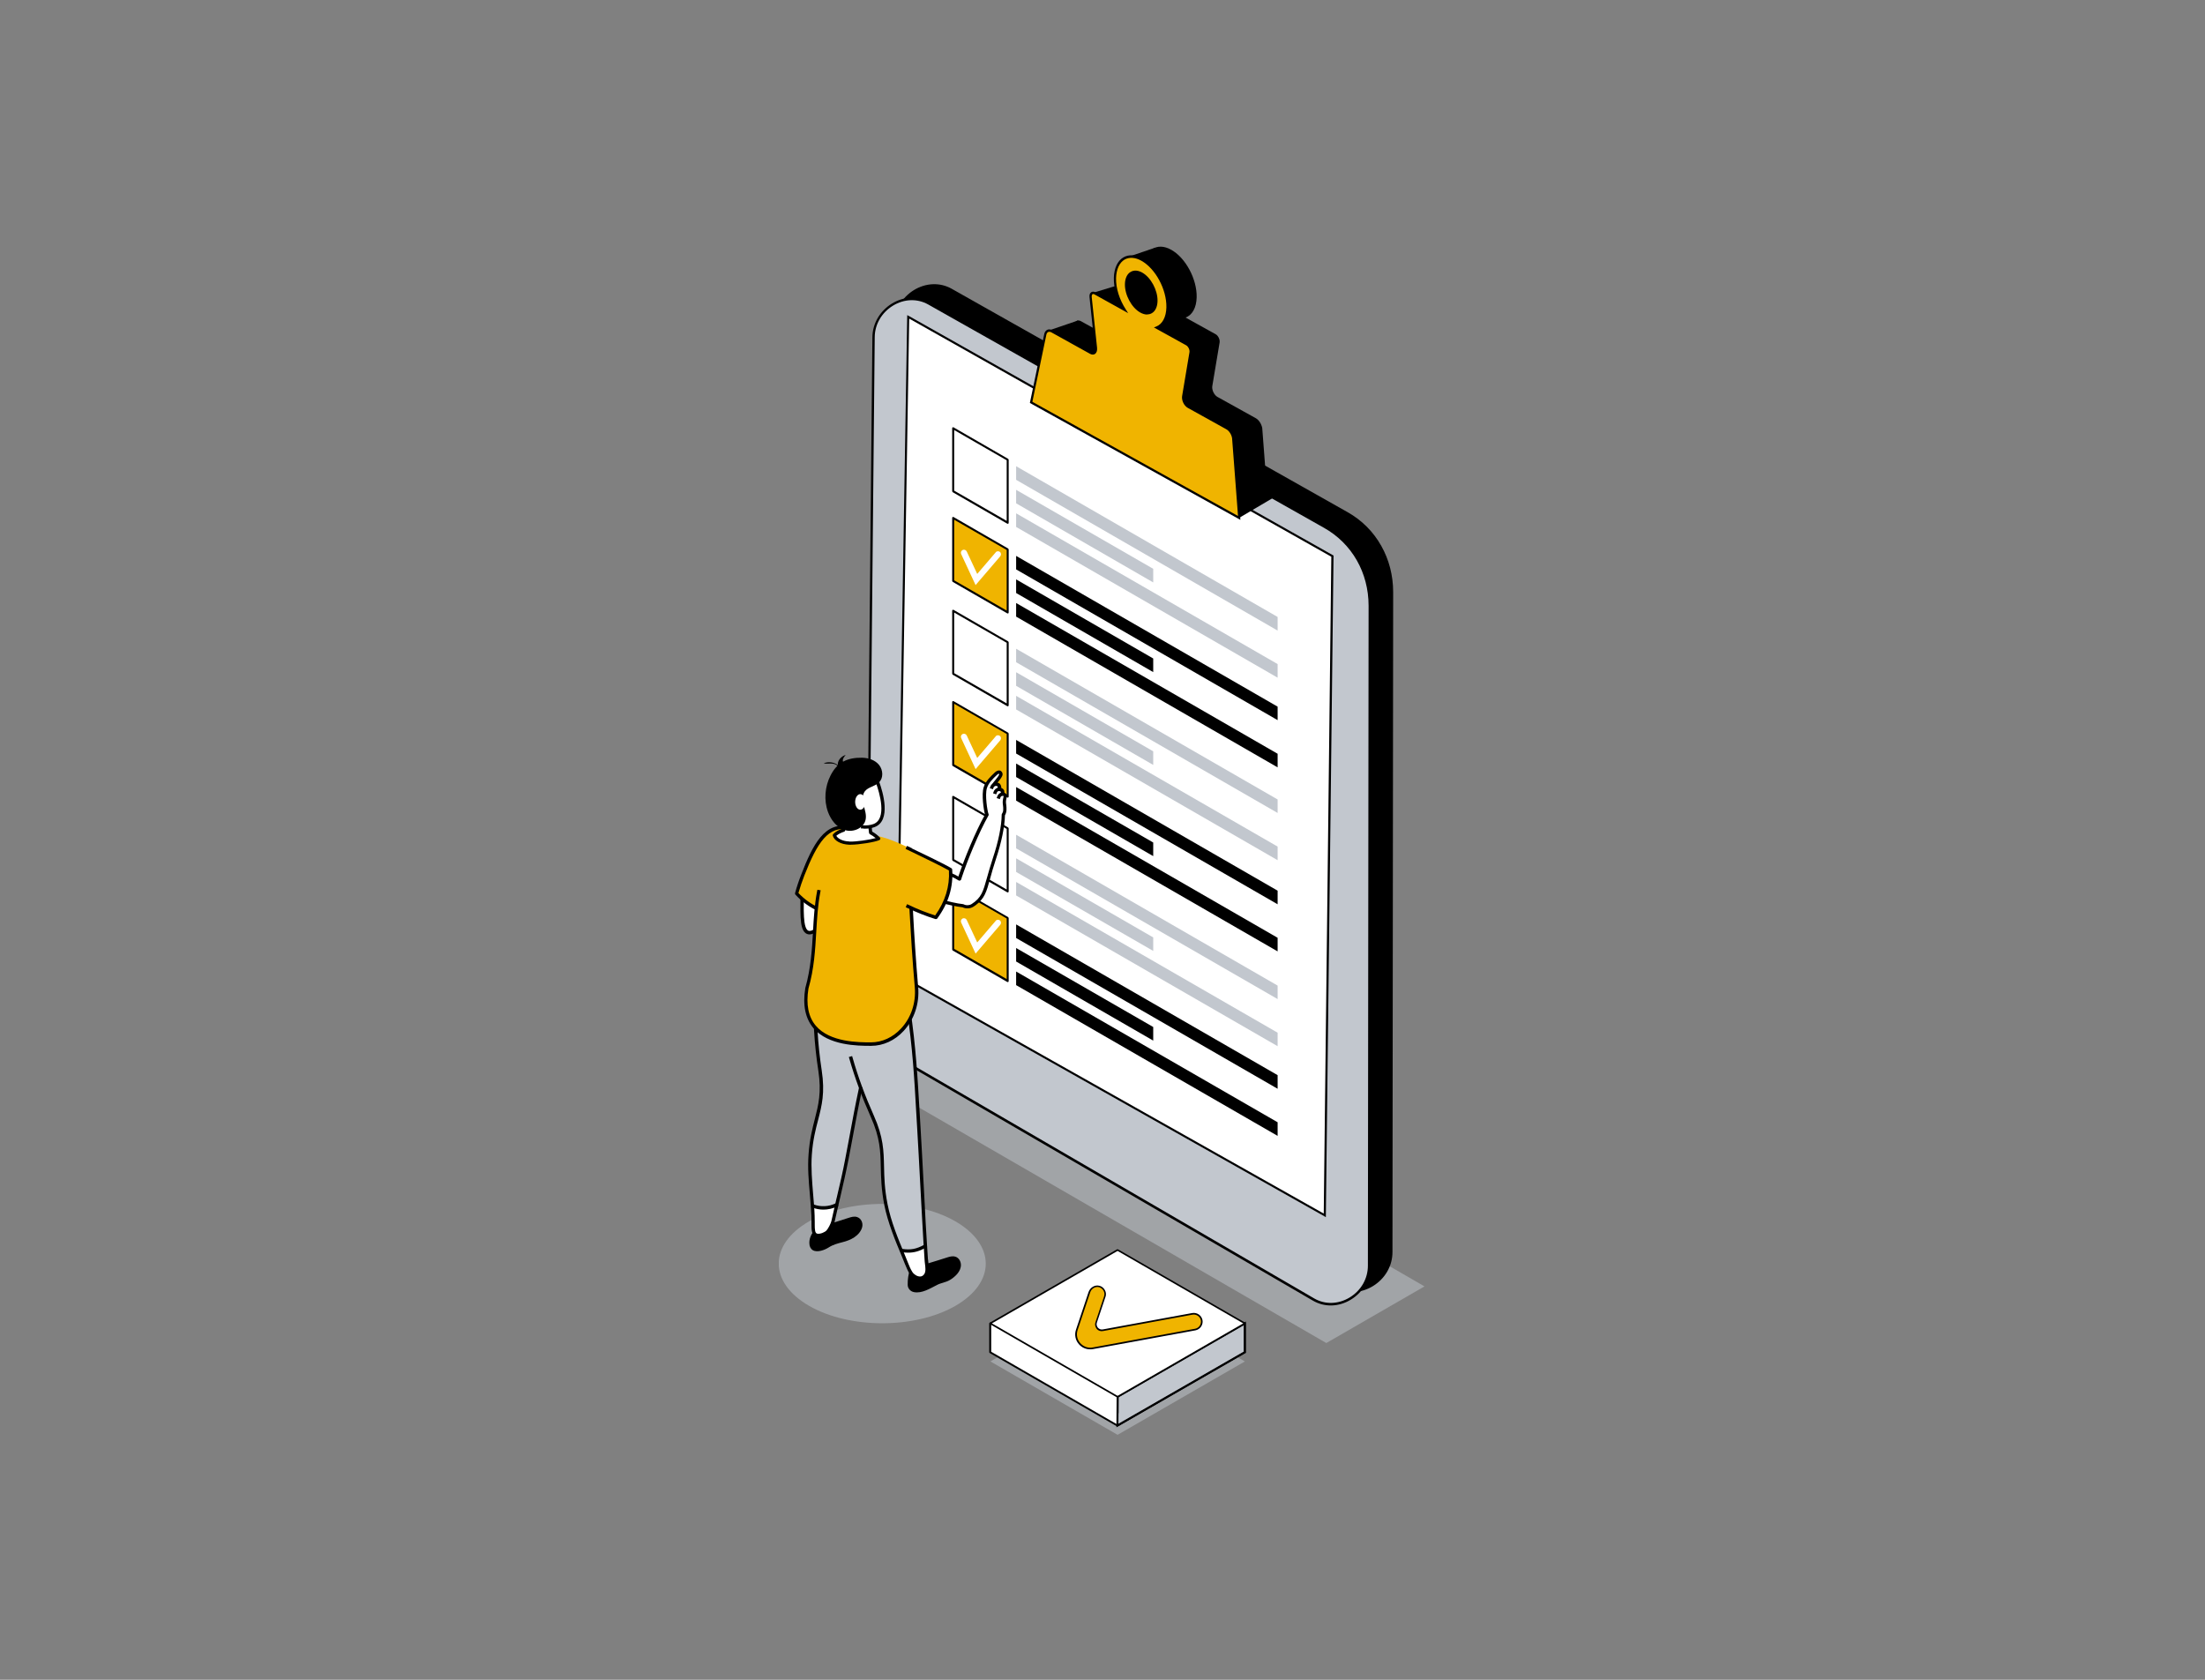 <svg width="1260" height="960" viewBox="0 0 1260 960" fill="none" xmlns="http://www.w3.org/2000/svg">
<rect x="0" y="0" width="1260" height="960" fill="#808080" stroke="none"/>
<style>
    @keyframes test {
      0% { opacity: 0.3;}
      40%  { opacity: 1;}
      60%  { opacity: 1;}
      100% { opacity: 0.3;}
    }

    @keyframes test2 {
      0% { opacity: 0;}
      40%  { opacity: 1;}
      60%  { opacity: 1;}
      100% { opacity: 0;}
    }
    </style>
<g clip-path="url(#clip0_594_346)">
<g opacity="0.5">
<path d="M814 735.175L757.891 767.549L473.953 603.35L530.062 570.976L814 735.175Z" fill="#C2C7CE"/>
</g>
<path d="M605.872 224.23L665.309 257.269L724.746 290.308L721.285 244.705C720.885 242.378 719.421 240.051 717.69 239.054L695.66 226.822C693.796 225.759 692.398 222.834 692.731 220.706L696.924 195.711C697.19 194.049 696.125 191.855 694.728 191.057L677.489 181.485C681.216 180.089 683.679 175.967 683.812 169.851C684.012 159.481 677.489 147.315 669.236 142.728C660.983 138.141 654.061 142.861 653.861 153.165C653.728 159.281 655.991 165.995 659.518 171.447L642.28 161.874C640.815 161.076 639.684 162.073 639.884 164.001L642.945 193.052C643.212 195.578 641.747 196.907 639.817 195.844L617.786 183.612C616.056 182.615 614.525 183.28 613.992 185.141L605.806 224.23H605.872ZM677.556 166.328C677.423 172.377 673.429 175.103 668.637 172.444C663.845 169.785 660.051 162.672 660.184 156.689C660.317 150.639 664.311 147.914 669.103 150.573C673.895 153.232 677.689 160.345 677.556 166.328Z" fill="black"/>
<path d="M763.283 735.042L533.589 601.489C517.615 592.248 508.031 575.031 508.231 556.018L511.825 185.008C512.024 168.92 529.796 158.018 543.373 165.663L769.539 293.3C785.646 302.407 795.43 319.425 795.43 338.504L795.031 715.63C795.031 731.917 776.927 742.953 763.283 735.042Z" fill="black"/>
<path d="M796.096 338.438L795.697 715.564C795.697 723.475 791.504 730.721 784.581 734.975C777.659 739.23 769.539 739.496 762.883 735.64L533.19 602.087C516.883 592.647 507.299 575.43 507.499 556.018L511.093 185.008C511.159 177.23 515.353 170.051 522.208 165.796C529.064 161.608 537.117 161.275 543.773 164.998L769.939 292.635C778.258 297.288 784.848 304.002 789.307 311.98C793.7 319.758 796.096 328.799 796.096 338.438ZM533.922 600.824L763.616 734.377C769.805 737.967 777.393 737.701 783.849 733.779C790.372 729.79 794.232 723.009 794.232 715.63L794.632 338.504C794.632 319.558 785.114 302.872 769.073 293.898L542.908 166.261C536.718 162.804 529.197 163.07 522.807 166.993C516.417 170.915 512.491 177.629 512.424 184.875L508.83 555.885C508.697 565.458 511.026 574.499 515.419 582.21C519.745 589.789 526.002 596.237 533.856 600.758H533.922V600.824Z" fill="black"/>
<path d="M750.703 742.753L521.01 609.2C505.036 599.96 495.451 582.742 495.651 563.73L499.245 192.719C499.445 176.632 517.216 165.73 530.794 173.374L756.959 301.011C773.067 310.118 782.851 327.137 782.851 346.216L782.451 723.342C782.451 739.629 764.347 750.664 750.703 742.753Z" fill="#C2C7CE"/>
<path d="M783.517 346.149L783.117 723.275C783.117 731.186 778.924 738.432 772.002 742.687C765.08 746.941 756.96 747.207 750.304 743.352L520.611 609.798C504.304 600.359 494.719 583.141 494.919 563.73L498.513 192.719C498.58 184.941 502.773 177.762 509.628 173.507C516.484 169.319 524.538 168.987 531.193 172.71L757.359 300.346C765.679 305 772.268 311.714 776.728 319.691C781.12 327.469 783.517 336.51 783.517 346.149ZM521.343 608.535L751.036 742.088C757.226 745.678 764.814 745.412 771.27 741.49C777.792 737.501 781.653 730.721 781.653 723.342L782.052 346.216C782.052 327.27 772.534 310.584 756.494 301.609L530.328 173.973C524.138 170.516 516.617 170.782 510.228 174.704C503.838 178.626 499.911 185.34 499.844 192.586L496.25 563.597C496.117 573.169 498.447 582.21 502.84 589.922C507.166 597.5 513.422 603.948 521.276 608.469H521.343V608.535Z" fill="black"/>
<path d="M518.947 181.152L761.352 317.896L757.026 694.624L512.823 556.949L518.947 181.152Z" fill="white"/>
<path d="M757.625 695.621L756.76 695.089L512.224 557.215L518.414 180.089L519.279 180.554L762.018 317.497V317.83L757.625 695.554V695.621ZM513.422 556.55L756.427 693.56L760.753 318.162L519.546 182.083L513.422 556.484V556.55Z" fill="black"/>
<path d="M708.106 295.959L730.07 282.996C730.07 282.996 719.088 268.371 719.088 266.975C719.088 265.579 711.567 250.089 711.367 249.491C711.234 248.893 693.33 244.971 693.33 244.971C693.33 244.971 686.607 258.333 686.873 259.064C687.206 259.795 708.106 295.959 708.106 295.959Z" fill="black"/>
<path d="M598.883 188.997L615.856 183.213L629.434 194.448L624.242 167.458L642.279 161.94L663.778 181.086L657.521 207.544L622.977 217.981C622.977 217.981 610.731 213.992 610.265 212.928C609.799 211.865 598.883 189.063 598.883 189.063V188.997Z" fill="black"/>
<path d="M644.143 146.983L660.117 141.532L672.497 149.044L679.818 161.475L675.891 177.762L663.112 171.048L665.308 177.762L656.257 181.285L643.411 170.981L641.015 159.813L644.143 146.983Z" fill="black"/>
<path d="M589.232 229.947L648.669 262.986L708.105 296.025L704.644 250.422C704.245 248.095 702.781 245.768 701.05 244.771L679.019 232.539C677.156 231.476 675.758 228.551 676.091 226.423L680.284 201.428C680.55 199.766 679.485 197.572 678.088 196.774L660.849 187.202C664.576 185.806 667.039 181.684 667.172 175.568C667.372 165.198 660.849 153.032 652.596 148.445C644.342 143.858 637.42 148.578 637.221 158.882C637.088 164.998 639.351 171.712 642.878 177.164L625.64 167.591C624.175 166.793 623.044 167.79 623.243 169.718L626.305 198.769C626.571 201.295 625.107 202.624 623.177 201.561L601.146 189.329C599.416 188.332 597.885 188.997 597.352 190.858L589.166 229.947H589.232ZM660.849 172.045C660.716 178.094 656.722 180.82 651.93 178.161C647.138 175.502 643.344 168.389 643.477 162.406C643.61 156.356 647.604 153.631 652.396 156.29C657.188 158.949 660.982 166.062 660.849 172.045Z" fill="#F0B400"/>
<path d="M708.771 297.089L588.5 230.279L596.753 190.725C597.019 189.661 597.619 188.864 598.484 188.465C599.349 188.066 600.414 188.199 601.412 188.797L623.443 201.029C624.042 201.361 624.575 201.428 624.974 201.162C625.507 200.83 625.773 199.965 625.64 198.835L622.578 169.785C622.445 168.522 622.778 167.524 623.576 166.993C624.242 166.594 625.041 166.594 625.839 166.993L641.081 175.435C638.019 170.05 636.356 164.134 636.489 158.749C636.622 153.298 638.619 148.977 642.013 147.049C645.008 145.321 648.869 145.587 652.795 147.714C661.248 152.434 667.904 164.799 667.705 175.369C667.571 180.953 665.575 185.074 662.114 187.002L678.287 195.977C679.951 196.907 681.149 199.367 680.817 201.295L676.623 226.29C676.291 228.218 677.555 230.877 679.219 231.808L701.25 244.04C703.114 245.103 704.778 247.563 705.177 250.089L708.771 296.823V297.089ZM589.898 229.614L707.44 294.895L704.045 250.422C703.713 248.294 702.315 246.167 700.718 245.303L678.687 233.071C676.557 231.874 675.093 228.75 675.492 226.357L679.685 201.361C679.951 199.965 679.019 197.971 677.755 197.306L659.385 187.135L660.583 186.67C664.244 185.274 666.373 181.219 666.506 175.635C666.706 165.464 660.317 153.564 652.263 149.044C648.735 147.049 645.341 146.85 642.679 148.312C639.683 150.041 637.886 153.896 637.753 158.949C637.62 164.732 639.683 171.247 643.344 176.898L644.675 178.958L625.307 168.189C625.307 168.189 624.641 167.857 624.308 168.123C623.976 168.389 623.776 168.987 623.843 169.785L626.904 198.835C627.037 200.431 626.638 201.627 625.706 202.292C624.907 202.824 623.909 202.757 622.911 202.226L600.88 189.994C600.214 189.595 599.549 189.528 599.016 189.728C598.55 189.927 598.151 190.393 597.951 191.124L589.898 229.747V229.614ZM655.458 179.756C654.26 179.756 652.929 179.357 651.597 178.626C646.606 175.834 642.679 168.522 642.812 162.339C642.878 159.082 644.076 156.489 646.14 155.359C648.003 154.295 650.266 154.428 652.662 155.758C657.654 158.55 661.581 165.862 661.448 172.045C661.382 175.302 660.183 177.895 658.12 179.025C657.321 179.49 656.39 179.69 655.458 179.69V179.756ZM648.869 155.891C648.136 155.891 647.404 156.09 646.805 156.423C645.141 157.353 644.143 159.547 644.076 162.406C643.943 168.256 647.604 175.036 652.263 177.629C654.26 178.759 656.123 178.892 657.588 178.028C659.252 177.097 660.25 174.903 660.317 172.045C660.45 166.195 656.789 159.414 652.13 156.821C650.998 156.223 649.867 155.891 648.869 155.891Z" fill="black"/>
<path d="M544.638 280.735L575.854 298.751V262.786L544.638 244.771V280.735Z" fill="white"/>
<path d="M544.971 244.239C544.971 244.239 544.572 244.106 544.372 244.239C544.173 244.372 544.106 244.505 544.106 244.771V280.735C544.106 280.735 544.239 281.134 544.372 281.267L575.588 299.283C575.588 299.283 575.788 299.349 575.854 299.349C575.921 299.349 576.054 299.349 576.121 299.283C576.32 299.15 576.387 299.017 576.387 298.751V262.786C576.387 262.786 576.254 262.388 576.121 262.255L544.905 244.239H544.971ZM575.255 297.687L545.237 280.403V245.768L575.255 263.052V297.687Z" fill="black"/>
<path d="M580.646 274.221L730.07 360.375V352.597L580.646 266.443V274.221Z" fill="#C2C7CE"/>
<path d="M580.646 287.649L658.986 332.854V325.076L580.646 279.938V287.649Z" fill="#C2C7CE"/>
<path d="M580.646 301.144L730.07 387.299V379.521L580.646 293.366V301.144Z" fill="#C2C7CE"/>
<path d="M544.638 385.038L575.854 402.987V367.023L544.638 349.074V385.038Z" fill="white"/>
<path d="M544.971 348.542C544.971 348.542 544.572 348.409 544.372 348.542C544.173 348.675 544.106 348.808 544.106 349.074V385.038C544.106 385.038 544.239 385.437 544.372 385.57L575.588 403.586C575.588 403.586 575.788 403.652 575.854 403.652C575.921 403.652 576.054 403.652 576.121 403.586C576.32 403.453 576.387 403.32 576.387 403.054V367.089C576.387 367.089 576.254 366.691 576.121 366.558L544.905 348.542H544.971ZM575.255 401.99L545.237 384.706V350.071L575.255 367.355V401.99Z" fill="black"/>
<path d="M580.646 378.457L730.07 464.612V456.9L580.646 370.746V378.457Z" fill="#C2C7CE"/>
<path d="M580.646 391.952L658.986 437.157V429.379L580.646 384.174V391.952Z" fill="#C2C7CE"/>
<path d="M580.646 405.447L730.07 491.602V483.824L580.646 397.669V405.447Z" fill="#C2C7CE"/>
<g style="animation: test2 3s infinite; animation-delay: -1s;">
<path d="M544.638 437.157L575.854 455.172V419.208L544.638 401.192V437.157Z" fill="#F0B400"/>
</g>
<path d="M544.971 400.727C544.971 400.727 544.572 400.594 544.372 400.727C544.173 400.86 544.106 400.993 544.106 401.259V437.223C544.106 437.223 544.239 437.622 544.372 437.755L575.588 455.77C575.588 455.77 575.788 455.837 575.854 455.837C575.921 455.837 576.054 455.837 576.121 455.77C576.32 455.637 576.387 455.504 576.387 455.239V419.274C576.387 419.274 576.254 418.875 576.121 418.742L544.905 400.727H544.971ZM575.255 454.108L545.237 436.824V402.19L575.255 419.474V454.108Z" fill="black"/>
<g style="animation: test 3s infinite; animation-delay: -1s;">
<path d="M580.646 430.642L730.07 516.797V509.019L580.646 422.864V430.642Z" fill="black"/>
<path d="M580.646 444.07L658.986 489.275V481.497L580.646 436.359V444.07Z" fill="black"/>
<path d="M580.646 457.565L730.07 543.72V535.942L580.646 449.787V457.565Z" fill="black"/>
</g>

<path d="M568.999 420.803L558.416 433.168L552.426 420.338C552.027 419.474 550.962 419.075 550.096 419.474C549.231 419.873 548.832 420.936 549.231 421.8L557.484 439.55L571.595 423.063C572.194 422.332 572.127 421.202 571.395 420.604C570.663 420.006 569.531 420.072 568.932 420.803H568.999Z" fill="white"/>
<g style="animation: test2 3s infinite;">
<path d="M544.638 331.989L575.854 349.938V313.974L544.638 296.025V331.989Z" fill="#F0B400"/>
</g>
<path d="M544.971 295.493C544.971 295.493 544.572 295.36 544.372 295.493C544.173 295.626 544.106 295.759 544.106 296.025V331.989C544.106 331.989 544.239 332.388 544.372 332.521L575.588 350.537C575.588 350.537 575.788 350.603 575.854 350.603C575.921 350.603 576.054 350.603 576.121 350.537C576.32 350.404 576.387 350.271 576.387 350.005V314.04C576.387 314.04 576.254 313.642 576.121 313.509L544.905 295.493H544.971ZM575.255 348.941L545.237 331.657V297.022L575.255 314.306V348.941Z" fill="black"/>
<g style="animation: test 3s infinite;">
<path d="M580.646 325.408L730.07 411.563V403.851L580.646 317.697V325.408Z" fill="black"/>
<path d="M580.646 338.903L658.986 384.108V376.33L580.646 331.125V338.903Z" fill="black"/>
<path d="M580.646 352.398L730.07 438.553V430.775L580.646 344.62V352.398Z" fill="black"/>
</g>
<path d="M568.999 315.636L558.416 328.001L552.426 315.171C552.027 314.306 550.962 313.907 550.096 314.306C549.231 314.705 548.832 315.769 549.231 316.633L557.484 334.383L571.595 317.896C572.194 317.165 572.127 316.035 571.395 315.436C570.663 314.838 569.531 314.905 568.932 315.636H568.999Z" fill="white"/>
<path d="M544.638 491.402L575.854 509.351V473.387L544.638 455.371V491.402Z" fill="white"/>
<path d="M544.971 454.906C544.971 454.906 544.572 454.773 544.372 454.906C544.173 455.039 544.106 455.172 544.106 455.438V491.402C544.106 491.402 544.239 491.801 544.372 491.934L575.588 509.949C575.588 509.949 575.788 510.016 575.854 510.016C575.921 510.016 576.054 510.016 576.121 509.949C576.32 509.816 576.387 509.683 576.387 509.418V473.453C576.387 473.453 576.254 473.054 576.121 472.922L544.905 454.906H544.971ZM575.255 508.354L545.237 491.07V456.435L575.255 473.719V508.354Z" fill="black"/>
<path d="M580.646 484.821L730.07 570.976V563.264L580.646 477.043V484.821Z" fill="#C2C7CE"/>
<path d="M580.646 498.316L658.986 543.454V535.743L580.646 490.538V498.316Z" fill="#C2C7CE"/>
<path d="M580.646 511.744L730.07 597.899V590.188L580.646 504.033V511.744Z" fill="#C2C7CE"/>
<g style="animation: test2 3s infinite; animation-delay: -2s;">
<path d="M544.638 542.59L575.854 560.605V524.641L544.638 506.625V542.59Z" fill="#F0B400"/>
</g>
<path d="M544.971 506.16C544.971 506.16 544.572 506.027 544.372 506.16C544.173 506.293 544.106 506.426 544.106 506.692V542.656C544.106 542.656 544.239 543.055 544.372 543.188L575.588 561.203C575.588 561.203 575.788 561.27 575.854 561.27C575.921 561.27 576.054 561.27 576.121 561.203C576.32 561.07 576.387 560.938 576.387 560.672V524.707C576.387 524.707 576.254 524.308 576.121 524.176L544.905 506.16H544.971ZM575.255 559.541L545.237 542.257V507.623L575.255 524.907V559.541Z" fill="black"/>
<g style="animation: test 3s infinite; animation-delay: -2s;">
<path d="M580.646 536.075L730.07 622.23V614.452L580.646 528.297V536.075Z" fill="black"/>
<path d="M580.646 549.503L658.986 594.708V586.93L580.646 541.792V549.503Z" fill="black"/>
<path d="M580.646 562.998L730.07 649.153V641.375L580.646 555.22V562.998Z" fill="black"/>
</g>
<path d="M568.999 526.236L558.416 538.601L552.426 525.771C552.027 524.907 550.962 524.508 550.096 524.907C549.231 525.306 548.832 526.369 549.231 527.234L557.484 544.983L571.595 528.497C572.194 527.765 572.127 526.635 571.395 526.037C570.663 525.439 569.531 525.505 568.932 526.236H568.999Z" fill="white"/>
<g opacity="0.5">
<path d="M638.618 736.105L565.937 778.053L638.618 820L711.367 778.053L638.618 736.105Z" fill="#C2C7CE"/>
</g>
<path d="M711.367 756.315L638.618 730.854L565.937 756.315V772.801L638.618 814.748L711.367 772.801V756.315Z" fill="white"/>
<path d="M638.618 798.262L638.552 814.748L711.367 772.801V756.315L638.618 798.262Z" fill="#C2C7CE"/>
<path d="M637.953 815.812L638.086 797.929L638.352 797.73L711.966 755.251V773.133L637.886 815.745H637.953V815.812ZM639.217 798.594L639.084 813.685L710.701 772.469V757.378L639.151 798.594H639.217Z" fill="black"/>
<path d="M638.419 815.147H638.818L711.566 773.2C711.566 773.2 711.766 773 711.766 772.801V756.315C711.766 756.315 711.633 755.916 711.433 755.916L638.685 730.455H638.352L565.604 755.916C565.604 755.916 565.271 756.182 565.271 756.315V772.801C565.271 772.801 565.338 773.133 565.471 773.2L638.219 815.147H638.419ZM566.402 756.647L638.685 731.386L710.967 756.647V772.535L638.685 814.216L566.402 772.535V756.647Z" fill="black"/>
<path d="M638.618 714.367L565.937 756.315L638.618 798.262L711.367 756.315L638.618 714.367Z" fill="white"/>
<path d="M638.419 798.661H638.818L711.567 756.713C711.567 756.713 711.766 756.514 711.766 756.315C711.766 756.115 711.7 755.982 711.567 755.916L638.818 713.969C638.818 713.969 638.485 713.902 638.352 713.969L565.604 755.916C565.604 755.916 565.404 756.115 565.404 756.315C565.404 756.514 565.471 756.647 565.604 756.713L638.352 798.661H638.419ZM638.619 714.899L710.435 756.315L638.619 797.73L566.802 756.315L638.619 714.899Z" fill="black"/>
<path d="M639.151 797.797H638.219V807.635H639.151V797.797Z" fill="black"/>
<path d="M631.23 741.091C632.029 738.632 630.631 735.973 628.169 735.241C625.773 734.577 623.31 736.106 622.511 738.432L615.323 759.971C613.393 765.821 618.451 771.604 624.508 770.541L683.013 759.838C685.476 759.373 687.14 756.979 686.674 754.52C686.208 752.06 683.878 750.398 681.349 750.863L630.232 760.237C627.636 760.702 625.506 758.242 626.372 755.783L631.297 741.025L631.23 741.091Z" fill="#F0B400"/>
<path d="M631.696 741.224C632.162 739.895 632.029 738.499 631.364 737.302C630.698 736.105 629.633 735.175 628.302 734.842C625.773 734.111 622.977 735.707 622.045 738.366L614.857 759.904C613.859 762.829 614.524 765.954 616.521 768.214C618.185 770.142 620.515 771.139 622.977 771.139C623.51 771.139 624.042 771.139 624.575 771.006L683.08 760.303C685.808 759.771 687.606 757.179 687.14 754.453C686.607 751.728 684.011 749.933 681.282 750.398L630.166 759.771C629.101 759.971 628.102 759.572 627.37 758.774C626.705 757.977 626.438 756.913 626.771 755.916L631.696 741.158V741.224ZM626.638 759.439C627.57 760.503 628.901 760.968 630.299 760.702L681.416 751.329C683.612 750.93 685.808 752.392 686.208 754.586C686.607 756.78 685.143 758.974 682.946 759.373L624.442 770.075C621.779 770.607 619.05 769.61 617.253 767.549C615.456 765.488 614.924 762.696 615.789 760.104L622.977 738.565C623.709 736.371 625.972 735.042 628.102 735.64C629.167 735.972 630.099 736.704 630.631 737.701C631.164 738.698 631.23 739.828 630.898 740.892L625.972 755.65C625.506 756.979 625.839 758.375 626.705 759.439H626.638Z" fill="black"/>
<path d="M466.765 488.81C462.239 488.81 458.445 498.914 458.312 511.478C458.178 524.043 458.045 532.951 462.571 533.017C467.097 533.017 474.685 524.176 474.752 511.611C474.885 499.047 471.29 488.81 466.698 488.81H466.765Z" fill="white"/>
<path d="M466.765 487.879C464.102 487.879 461.706 490.405 459.976 495.125C458.378 499.513 457.447 505.363 457.38 511.545V512.343C457.38 518.392 457.247 523.644 457.779 527.367C458.179 530.225 459.111 533.948 462.572 534.014C465.234 534.014 468.562 531.555 471.091 527.633C474.02 523.179 475.617 517.528 475.684 511.678C475.684 505.496 474.885 499.646 473.354 495.258C471.69 490.538 469.361 487.946 466.698 487.879H466.765ZM469.56 526.502C467.031 530.358 464.302 532.02 462.638 532.02C461.706 532.02 460.375 531.488 459.71 527.034C459.177 523.444 459.244 518.259 459.31 512.276V511.478C459.31 505.496 460.242 499.911 461.839 495.723C463.237 492.001 465.101 489.74 466.831 489.74C468.562 489.74 470.359 492.001 471.69 495.79C473.154 499.978 473.953 505.628 473.887 511.545C473.887 516.996 472.289 522.314 469.627 526.436H469.56V526.502Z" fill="black"/>
<path d="M485.468 473.387C472.489 470.196 465.766 482.228 458.844 499.978C457.38 503.701 456.182 507.29 455.25 510.614C461.839 517.794 471.091 522.58 481.274 522.713C483.404 519.256 485.401 515.268 487.065 511.013C493.987 493.264 501.974 477.509 485.468 473.453V473.387Z" fill="#F0B400"/>
<path d="M485.667 472.456C471.224 468.866 464.302 483.226 457.913 499.646C456.448 503.368 455.25 506.958 454.318 510.415C454.252 510.747 454.318 511.08 454.518 511.279C461.64 519.057 471.357 523.577 481.208 523.644C481.208 523.644 481.874 523.444 482.007 523.179C484.27 519.522 486.266 515.534 487.864 511.279C488.463 509.75 489.062 508.288 489.661 506.825C494.253 495.324 498.247 485.353 494.853 478.705C493.255 475.647 490.26 473.586 485.667 472.456ZM487.93 506.16C487.331 507.623 486.732 509.152 486.133 510.614C484.603 514.536 482.739 518.259 480.676 521.716C471.69 521.45 462.838 517.329 456.249 510.348C457.18 507.091 458.312 503.767 459.643 500.31C466.965 481.63 473.487 471.393 485.202 474.318C489.262 475.315 491.857 477.043 493.122 479.636C496.117 485.486 492.124 495.524 487.864 506.16H487.93Z" fill="black"/>
<g opacity="0.5">
<path d="M545.969 698.014C522.873 684.719 485.401 684.719 462.305 698.014C439.209 711.31 439.209 732.915 462.305 746.277C485.401 759.572 522.873 759.572 545.969 746.277C569.065 732.981 569.065 711.376 545.969 698.014Z" fill="#C2C7CE"/>
</g>
<path d="M545.969 718.223C544.305 717.625 542.508 718.223 540.844 718.755C534.122 720.949 526.8 723.009 520.078 725.203C519.079 728.128 518.614 731.186 518.68 734.244C518.68 736.305 520.211 738.033 522.208 738.432C526.734 739.363 531.459 736.371 535.519 734.311C537.849 733.114 540.445 732.915 542.774 731.519C545.769 729.724 549.097 726.666 549.097 722.943C549.097 720.949 547.966 718.888 546.036 718.223H545.969Z" fill="black"/>
<path d="M489.794 695.554C488.13 694.956 486.333 695.554 484.669 696.086C479.611 697.748 474.219 699.41 469.028 701.072C465.5 702.202 463.104 705.393 462.572 708.916C462.505 709.515 462.439 710.113 462.505 710.711C462.505 712.24 463.237 713.769 464.502 714.5C467.098 715.963 471.291 714.367 473.554 712.905C476.016 711.309 478.612 710.645 481.408 709.913C483.804 709.315 486.2 708.451 488.263 707.055C490.327 705.659 492.19 703.532 492.723 701.072C493.189 698.812 492.057 696.286 489.794 695.554Z" fill="black"/>
<path d="M489.528 530.092C483.804 528.63 477.68 530.092 472.356 533.416C464.768 553.359 464.102 583.008 468.495 611.859C469.028 615.316 469.227 618.308 469.294 621.033C469.36 624.689 469.028 627.88 468.495 630.872C466.964 639.447 463.836 646.627 462.904 659.79C462.172 669.429 463.437 678.935 464.102 688.508C468.229 690.901 473.886 690.635 478.146 688.242C478.346 687.378 478.545 686.58 478.745 685.716C480.542 677.871 482.406 670.094 483.87 662.183C485.867 651.613 487.731 641.043 489.86 630.539C490.127 629.077 490.459 627.681 490.726 626.218C490.726 626.218 490.859 625.62 490.925 625.354C495.851 602.353 499.977 584.67 502.906 561.204C503.705 554.755 504.37 547.975 502.307 542.058C500.177 536.009 495.185 531.621 489.461 530.159H489.528V530.092Z" fill="#C2C7CE"/>
<path d="M464.169 688.508C464.302 690.569 464.435 692.629 464.502 694.69C464.502 695.953 464.568 697.15 464.568 698.413C464.568 701.604 464.169 705.659 466.898 706.058C468.828 706.324 471.69 705.194 472.888 703.931C474.02 702.8 475.617 699.543 475.95 698.081C476.682 694.823 477.414 691.566 478.146 688.308C473.82 690.702 468.163 690.967 464.103 688.574L464.169 688.508Z" fill="white"/>
<path d="M528.797 711.908C524.337 714.7 519.745 714.833 514.687 714.035C515.818 716.761 516.883 719.42 517.948 722.012C518.68 723.807 519.479 725.669 520.477 727.331C522.208 730.056 526.867 731.984 528.997 728.461C530.461 726.067 529.462 722.478 529.263 719.885C529.063 717.226 528.93 714.567 528.73 711.908H528.797Z" fill="white"/>
<path d="M527.399 688.042C526.667 673.75 525.935 659.457 525.136 645.231C524.87 640.511 524.604 635.991 524.338 631.603C524.138 628.479 524.005 625.354 523.739 622.363C522.807 607.272 521.675 593.113 519.146 576.427C518.148 569.58 516.95 562.533 513.156 557.082C509.295 551.564 502.972 548.506 496.716 548.573L486.2 604.68C487.664 609.931 489.395 615.25 491.391 620.568C492.589 623.892 493.854 627.149 495.185 630.407C496.183 632.933 497.248 635.392 498.38 637.852C507.565 658.26 501.841 666.238 506.167 688.308C507.898 696.95 511.226 705.659 514.687 714.035C519.745 714.766 524.338 714.7 528.797 711.908C528.797 711.11 528.664 710.312 528.664 709.515C528.198 702.401 527.799 695.222 527.466 688.109L527.399 688.042Z" fill="#C2C7CE"/>
<path d="M489.794 529.161C484.136 527.699 477.747 528.896 471.889 532.618C471.69 532.751 471.557 532.884 471.49 533.084C464.235 552.096 462.837 580.881 467.63 611.992C469.493 624.291 467.696 631.337 465.633 639.447C464.235 644.899 462.638 651.081 462.039 659.657C461.44 667.301 462.105 675.013 462.771 682.458C463.104 686.447 463.436 690.635 463.636 694.69C463.636 695.887 463.703 697.15 463.703 698.346V699.543C463.703 702.601 463.636 706.457 466.831 706.922H467.563C469.76 706.922 472.422 705.725 473.62 704.462C474.885 703.133 476.615 699.742 476.948 698.147C477.88 694.025 478.811 689.904 479.743 685.849L480.076 684.519C481.74 677.273 483.471 669.761 484.935 662.249C485.6 658.925 486.266 655.336 486.932 651.679C488.795 641.641 490.725 631.271 492.656 622.363L492.855 621.432L490.992 621.033L490.792 621.964C488.862 630.872 486.932 641.242 485.068 651.347C484.402 655.003 483.737 658.593 483.071 661.917C481.674 669.362 479.943 676.874 478.212 684.12L477.88 685.45C476.948 689.571 476.016 693.693 475.084 697.815C474.818 699.078 473.287 702.136 472.289 703.199C471.29 704.263 468.761 705.326 467.097 705.061C465.633 704.861 465.566 702.667 465.566 699.609V698.413C465.566 697.15 465.566 695.887 465.5 694.69C465.367 690.569 464.967 686.38 464.635 682.392C464.036 675.013 463.37 667.434 463.902 659.922C464.501 651.48 466.099 645.364 467.497 640.046C469.626 631.736 471.49 624.556 469.56 611.793C464.901 581.147 466.232 552.894 473.221 534.147C478.545 530.89 484.336 529.76 489.394 531.089C494.919 532.485 499.578 536.806 501.574 542.39L501.907 543.255L503.704 542.59L503.372 541.726C501.175 535.61 496.05 530.823 489.86 529.228L489.794 529.161Z" fill="black"/>
<path d="M530.262 719.819C529.995 716.362 529.796 712.905 529.596 709.448C529.13 702.335 528.731 695.156 528.398 688.042C528.132 683.455 527.932 678.935 527.666 674.348C527.133 664.642 526.667 654.937 526.068 645.231L525.536 636.19C524.338 615.715 523.339 598.032 520.145 576.427C519.08 569.114 517.749 562.068 513.955 556.683C510.028 551.099 503.438 547.709 496.716 547.775H495.784V549.703H496.716C502.773 549.57 508.763 552.694 512.357 557.813C515.951 562.932 517.15 569.38 518.214 576.759C521.409 598.364 522.474 615.981 523.606 636.389L524.138 645.43C524.737 655.136 525.203 664.842 525.736 674.548C526.002 679.134 526.201 683.721 526.468 688.242C526.867 695.421 527.266 702.534 527.666 709.648C527.865 713.104 528.132 716.561 528.331 720.018C528.331 720.616 528.464 721.348 528.531 722.079C528.797 724.206 529.13 726.533 528.198 728.062C527.599 728.992 526.801 729.524 525.736 729.524C524.138 729.524 522.275 728.394 521.343 726.932C520.344 725.336 519.612 723.674 518.88 721.746L517.216 717.625C513.223 707.986 509.096 698.08 507.166 688.175C505.435 679.4 505.302 672.753 505.169 666.836C504.969 657.729 504.836 649.884 499.312 637.52C494.387 626.484 490.26 615.316 487.198 604.48L486.932 603.55L485.068 604.082L485.335 605.012C488.463 615.981 492.589 627.149 497.581 638.317C502.973 650.35 503.106 658.061 503.305 666.903C503.438 672.886 503.572 679.6 505.302 688.574C507.299 698.612 511.426 708.65 515.486 718.356L517.15 722.478C517.948 724.406 518.68 726.2 519.745 727.929C521.01 729.99 523.539 731.452 525.802 731.452C527.533 731.452 528.997 730.588 529.929 729.059C531.193 726.932 530.861 724.206 530.528 721.813C530.461 721.148 530.328 720.483 530.328 719.885H530.262V719.819Z" fill="black"/>
<path d="M519.812 501.174C519.812 501.174 486 468.069 474.286 484.289C462.771 500.244 469.893 533.682 461.107 564.727C455.849 596.569 486.333 596.702 497.714 596.702C513.023 596.702 525.136 581.28 523.672 564.261C521.01 533.549 519.812 501.174 519.812 501.174Z" fill="#F0B400"/>
<path d="M520.744 501.108V500.177H518.813V501.174C518.813 501.174 520.078 533.948 522.74 564.328C523.472 573.037 520.677 581.546 514.953 587.728C510.227 592.847 504.104 595.705 497.714 595.705C490.659 595.705 474.286 595.705 466.232 586.266C461.906 581.213 460.508 574.034 461.972 564.993C465.234 553.559 465.833 542.856 466.432 532.552C466.898 524.774 467.297 517.395 468.761 509.75L468.961 508.819L467.097 508.487L466.898 509.418C465.433 517.196 464.968 524.973 464.568 532.485C463.969 542.723 463.37 553.293 460.175 564.66C458.578 574.366 460.175 582.077 464.834 587.595C473.354 597.567 490.06 597.7 497.448 597.7H497.781C504.703 597.7 511.359 594.642 516.417 589.124C522.474 582.543 525.469 573.435 524.67 564.262C522.008 533.881 520.81 501.507 520.81 501.174H520.744V501.108Z" fill="black"/>
<path d="M568.865 442.475C566.469 444.735 564.006 447.195 563.008 450.319C561.544 454.84 563.541 465.676 564.14 466.008C564.739 466.407 565.404 466.606 566.07 466.806C567.135 467.138 568.2 467.47 569.331 467.537C570.463 467.537 571.594 467.338 572.459 466.673C573.524 465.809 573.99 464.479 574.123 463.149C574.256 461.82 573.99 460.49 573.857 459.161C573.724 457.831 574.123 456.236 574.256 455.704C574.39 455.239 574.256 454.707 573.857 454.308C573.458 453.976 572.992 453.843 572.526 453.976C572.925 453.444 572.992 452.646 572.659 452.048C572.326 451.449 571.261 451.117 570.596 451.25C570.729 450.785 571.195 450.386 571.128 449.92C571.128 449.455 570.729 448.724 570.33 448.524C569.531 448.126 568.532 448.192 568.133 448.391C568 447.926 571.86 444.27 571.927 442.674C571.927 442.209 571.594 441.544 571.062 441.478C570.196 441.345 569.464 441.943 568.865 442.541V442.475Z" fill="white"/>
<path d="M514.887 500.975C513.755 505.363 522.807 511.412 534.987 514.47C547.167 517.528 555.82 519.788 556.951 515.334C558.083 510.947 551.227 501.507 538.981 498.449C526.801 495.391 516.018 496.521 514.887 500.909V500.975Z" fill="white"/>
<path d="M548.632 501.175C543.041 517.86 551.96 519.855 555.62 517.528C563.74 512.276 562.609 507.357 568.133 490.671C573.724 473.985 574.856 459.36 570.729 457.964C566.602 456.568 554.156 484.489 548.565 501.175H548.632Z" fill="white"/>
<path d="M568.2 441.744C565.937 443.871 563.141 446.53 562.076 449.987C560.812 454.108 562.076 462.817 562.875 465.543C557.417 475.248 551.028 490.87 547.7 500.776V500.975C545.104 499.446 542.242 498.249 539.247 497.518C533.257 495.989 527.333 495.457 522.674 495.923C517.682 496.455 514.62 498.116 513.955 500.643C512.69 505.695 521.609 512.01 534.787 515.268L535.52 515.467C541.31 516.93 546.302 518.126 550.029 518.525C551.96 519.456 554.422 519.323 556.219 518.193C556.619 517.927 557.018 517.661 557.417 517.395C562.609 513.606 563.74 509.617 565.804 502.039C566.602 499.047 567.667 495.324 569.132 490.87C572.26 481.497 574.124 472.456 574.257 465.941C574.723 465.144 575.055 464.147 575.122 463.083C575.188 462.019 575.122 460.956 574.989 459.892C574.989 459.56 574.922 459.227 574.856 458.895C574.723 457.698 575.122 456.236 575.255 455.704C575.455 454.906 575.255 453.976 574.589 453.444C574.39 453.244 574.19 453.111 573.924 452.978C573.924 452.447 573.924 451.848 573.591 451.383C573.258 450.851 572.726 450.519 572.127 450.253C572.127 450.053 572.193 449.854 572.127 449.654C572.06 448.923 571.528 447.86 570.796 447.527C570.529 447.394 570.263 447.328 569.997 447.261L570.13 447.128C571.661 445.267 572.859 443.738 572.925 442.541C572.925 441.611 572.326 440.547 571.262 440.348C569.864 440.148 568.799 441.145 568.266 441.677H568.2V441.744ZM570.929 442.541C570.929 443.206 569.331 445.068 568.599 445.998C567.401 447.394 566.935 447.993 567.201 448.657C567.268 448.923 567.468 449.123 567.734 449.189C568 449.322 568.266 449.322 568.466 449.189C568.666 449.123 569.331 449.056 569.864 449.322C569.997 449.389 570.197 449.787 570.197 449.92C570.197 449.92 570.13 450.12 570.063 450.186C569.93 450.386 569.797 450.652 569.731 450.918C569.664 451.25 569.731 451.582 569.93 451.782C570.13 452.048 570.463 452.114 570.796 452.114C571.195 452.048 571.794 452.314 571.861 452.447C571.994 452.712 571.994 453.111 571.861 453.311C571.594 453.643 571.594 454.108 571.861 454.441C572.127 454.773 572.526 454.906 572.925 454.773C572.992 454.773 573.125 454.773 573.325 454.84C573.458 454.973 573.524 455.106 573.458 455.305C573.325 455.903 572.859 457.632 572.992 459.094C572.992 459.427 573.059 459.759 573.125 460.158C573.258 461.155 573.325 462.086 573.258 462.95C573.258 463.814 572.925 464.545 572.526 465.144C572.393 465.277 572.393 465.476 572.393 465.676C572.326 471.991 570.529 480.965 567.401 490.272C565.87 494.859 564.872 498.582 564.007 501.573C561.744 509.684 560.812 513.007 555.221 516.664C554.223 517.328 552.359 517.661 550.762 516.863C550.628 516.863 550.562 516.797 550.429 516.73C546.835 516.398 541.843 515.135 536.052 513.672L535.32 513.473C522.874 510.348 515.086 504.498 515.885 501.108C516.284 499.446 518.947 498.183 522.94 497.784C527.399 497.319 533.057 497.851 538.848 499.313C542.042 500.111 545.037 501.44 547.766 503.169C548.033 503.302 548.299 503.368 548.632 503.235C548.898 503.102 549.164 502.903 549.231 502.637C549.364 502.238 549.497 501.773 549.63 501.307C552.958 491.336 559.414 475.581 564.872 466.008C565.005 465.742 565.005 465.476 564.872 465.21C564.206 463.548 562.742 454.374 563.94 450.452C564.872 447.461 567.335 445.068 569.531 443.007C569.997 442.541 570.529 442.143 570.796 442.143C570.796 442.143 570.929 442.342 570.929 442.408V442.541Z" fill="black"/>
<path d="M486.932 485.685C483.072 498.515 497.515 507.623 518.747 517.927C524.205 520.586 529.663 522.713 534.721 524.242C540.512 516.398 543.839 507.157 543.107 496.853C539.713 494.726 535.986 492.599 531.992 490.671C510.76 480.367 491.857 469.398 486.932 485.685Z" fill="#F0B400"/>
<path d="M521.21 484.821L518.281 483.425L517.482 485.153L520.411 486.549C525.935 489.209 538.581 495.325 542.242 497.452C542.775 506.493 540.112 515.135 534.388 523.179C529.396 521.583 524.271 519.589 519.213 517.129L518.348 516.73L517.549 518.459L518.414 518.858C523.805 521.45 529.197 523.577 534.521 525.239C534.788 525.306 535.12 525.239 535.387 525.106C535.453 525.106 535.52 524.973 535.586 524.907C541.976 516.198 544.838 506.825 544.106 496.92C544.106 496.588 543.906 496.322 543.64 496.189C540.578 494.261 527.533 487.946 521.21 484.954V484.821Z" fill="black"/>
<path d="M496.583 467.736L482.34 467.138L482.074 474.384C480.077 475.049 478.147 476.046 476.815 477.376C477.348 479.569 480.543 481.63 485.268 481.83C489.595 482.029 499.578 480.434 502.108 479.237C500.91 477.907 499.246 476.711 497.515 475.78L496.65 467.736H496.583Z" fill="white"/>
<path d="M498.38 475.182L497.581 467.603C497.581 467.138 497.116 466.806 496.65 466.739L482.406 466.141C482.406 466.141 481.874 466.207 481.741 466.407C481.541 466.606 481.474 466.806 481.408 467.072L481.141 473.653C479.544 474.251 477.547 475.182 476.15 476.644C475.883 476.91 475.817 477.243 475.883 477.575C476.616 480.434 480.476 482.561 485.202 482.76H486C490.792 482.76 499.911 481.298 502.507 480.101C502.773 479.968 502.973 479.702 503.039 479.436C503.039 479.17 503.039 478.838 502.773 478.639C501.642 477.376 500.111 476.245 498.38 475.248V475.182ZM485.268 480.899C481.341 480.766 478.679 479.17 477.88 477.641C478.945 476.777 480.476 475.913 482.34 475.315C482.739 475.182 482.939 474.849 483.005 474.451L483.271 468.202L495.784 468.733L496.583 475.98C496.583 475.98 496.783 476.578 497.049 476.711C498.314 477.376 499.379 478.173 500.377 478.971C496.849 479.968 489.129 481.098 485.335 480.965L485.268 480.899Z" fill="black"/>
<path d="M484.003 438.819C476.349 441.544 472.888 451.383 476.216 460.756C479.544 470.13 491.591 474.584 499.312 471.858C506.966 469.132 504.969 456.834 501.641 447.461C498.313 438.087 491.724 436.093 484.07 438.819H484.003Z" fill="white"/>
<path d="M483.737 437.888C475.617 440.813 471.823 451.183 475.351 461.022C476.882 465.277 480.21 468.866 484.669 471.127L485.534 471.592L486.4 469.93L485.534 469.531C481.474 467.47 478.479 464.213 477.148 460.49C473.953 451.649 477.148 442.342 484.336 439.816C492.257 436.957 497.781 439.683 500.71 447.86C502.374 452.579 507.232 468.069 498.979 470.994C497.249 471.592 495.185 471.858 492.989 471.659H492.057L491.924 473.453H492.856C493.388 473.586 493.854 473.586 494.387 473.586C496.25 473.586 498.047 473.32 499.645 472.722C509.562 469.199 504.37 452.247 502.507 447.128C499.245 438.021 492.589 434.764 483.737 437.954V437.888Z" fill="black"/>
<path d="M478.745 437.29C476.748 435.561 473.287 435.096 470.691 436.226C471.956 436.558 473.354 436.359 474.685 436.359C476.016 436.359 477.547 436.625 478.279 437.489C479.078 438.486 479.544 439.683 481.407 439.018C482.539 438.619 482.738 437.954 482.605 437.09C482.472 436.293 481.674 435.628 481.607 434.764C481.54 433.567 482.406 432.37 483.271 431.44C480.342 432.304 478.479 434.963 478.745 437.356V437.29Z" fill="black"/>
<path d="M569.864 455.172L569.531 456.103L571.328 456.701L571.661 455.77C571.86 455.239 572.326 454.84 572.859 454.707L573.791 454.507L573.391 452.646L572.459 452.845C571.261 453.111 570.263 453.976 569.864 455.172Z" fill="black"/>
<path d="M567.801 452.447L567.468 453.377L569.265 453.976L569.598 453.045C569.797 452.513 570.263 452.114 570.796 451.981L571.728 451.782L571.328 449.92L570.396 450.12C569.198 450.386 568.2 451.25 567.801 452.447Z" fill="black"/>
<path d="M565.937 449.522L565.604 450.452L567.401 451.05L567.734 450.12C567.934 449.588 568.399 449.189 568.932 449.056L569.864 448.857L569.464 446.995L568.533 447.195C567.335 447.461 566.336 448.325 565.937 449.522Z" fill="black"/>
<path d="M527.999 711.442C523.606 713.836 520.411 714.434 515.752 713.769L514.82 713.636L514.554 715.498L515.486 715.63C516.75 715.83 517.882 715.896 519.013 715.896C522.408 715.896 525.403 715.032 528.93 713.104L529.796 712.639L528.864 710.977L527.999 711.442Z" fill="black"/>
<path d="M477.348 687.776C473.554 689.638 468.961 689.837 465.034 688.375L464.169 688.042L463.503 689.837L464.369 690.17C466.299 690.901 468.429 691.3 470.492 691.3C473.154 691.3 475.817 690.701 478.213 689.571L479.078 689.173L478.213 687.444L477.348 687.843V687.776Z" fill="black"/>
<path d="M492.656 433.035C484.27 432.902 478.412 435.628 474.619 443.14C471.357 449.522 470.692 457.299 473.154 464.08C474.885 468.733 478.213 473.055 483.005 474.451C487.731 475.847 493.721 473.187 494.653 468.335C495.185 465.609 494.187 462.883 493.521 460.224C492.856 457.565 492.523 454.441 494.187 452.247C496.117 449.721 499.977 449.455 502.24 447.195C504.903 444.669 504.636 440.082 502.373 437.223C500.11 434.365 496.25 433.102 492.589 433.035H492.656Z" fill="black"/>
<path d="M491.591 453.843C489.994 453.843 488.663 455.837 488.663 458.297C488.663 460.756 489.994 462.75 491.591 462.75C493.189 462.75 494.52 460.756 494.52 458.297C494.52 455.837 493.189 453.843 491.591 453.843Z" fill="white"/>
</g>
<defs>
<clipPath id="clip0_594_346">
<rect width="369" height="679" fill="white" transform="translate(445 141)"/>
</clipPath>
</defs>
</svg>
